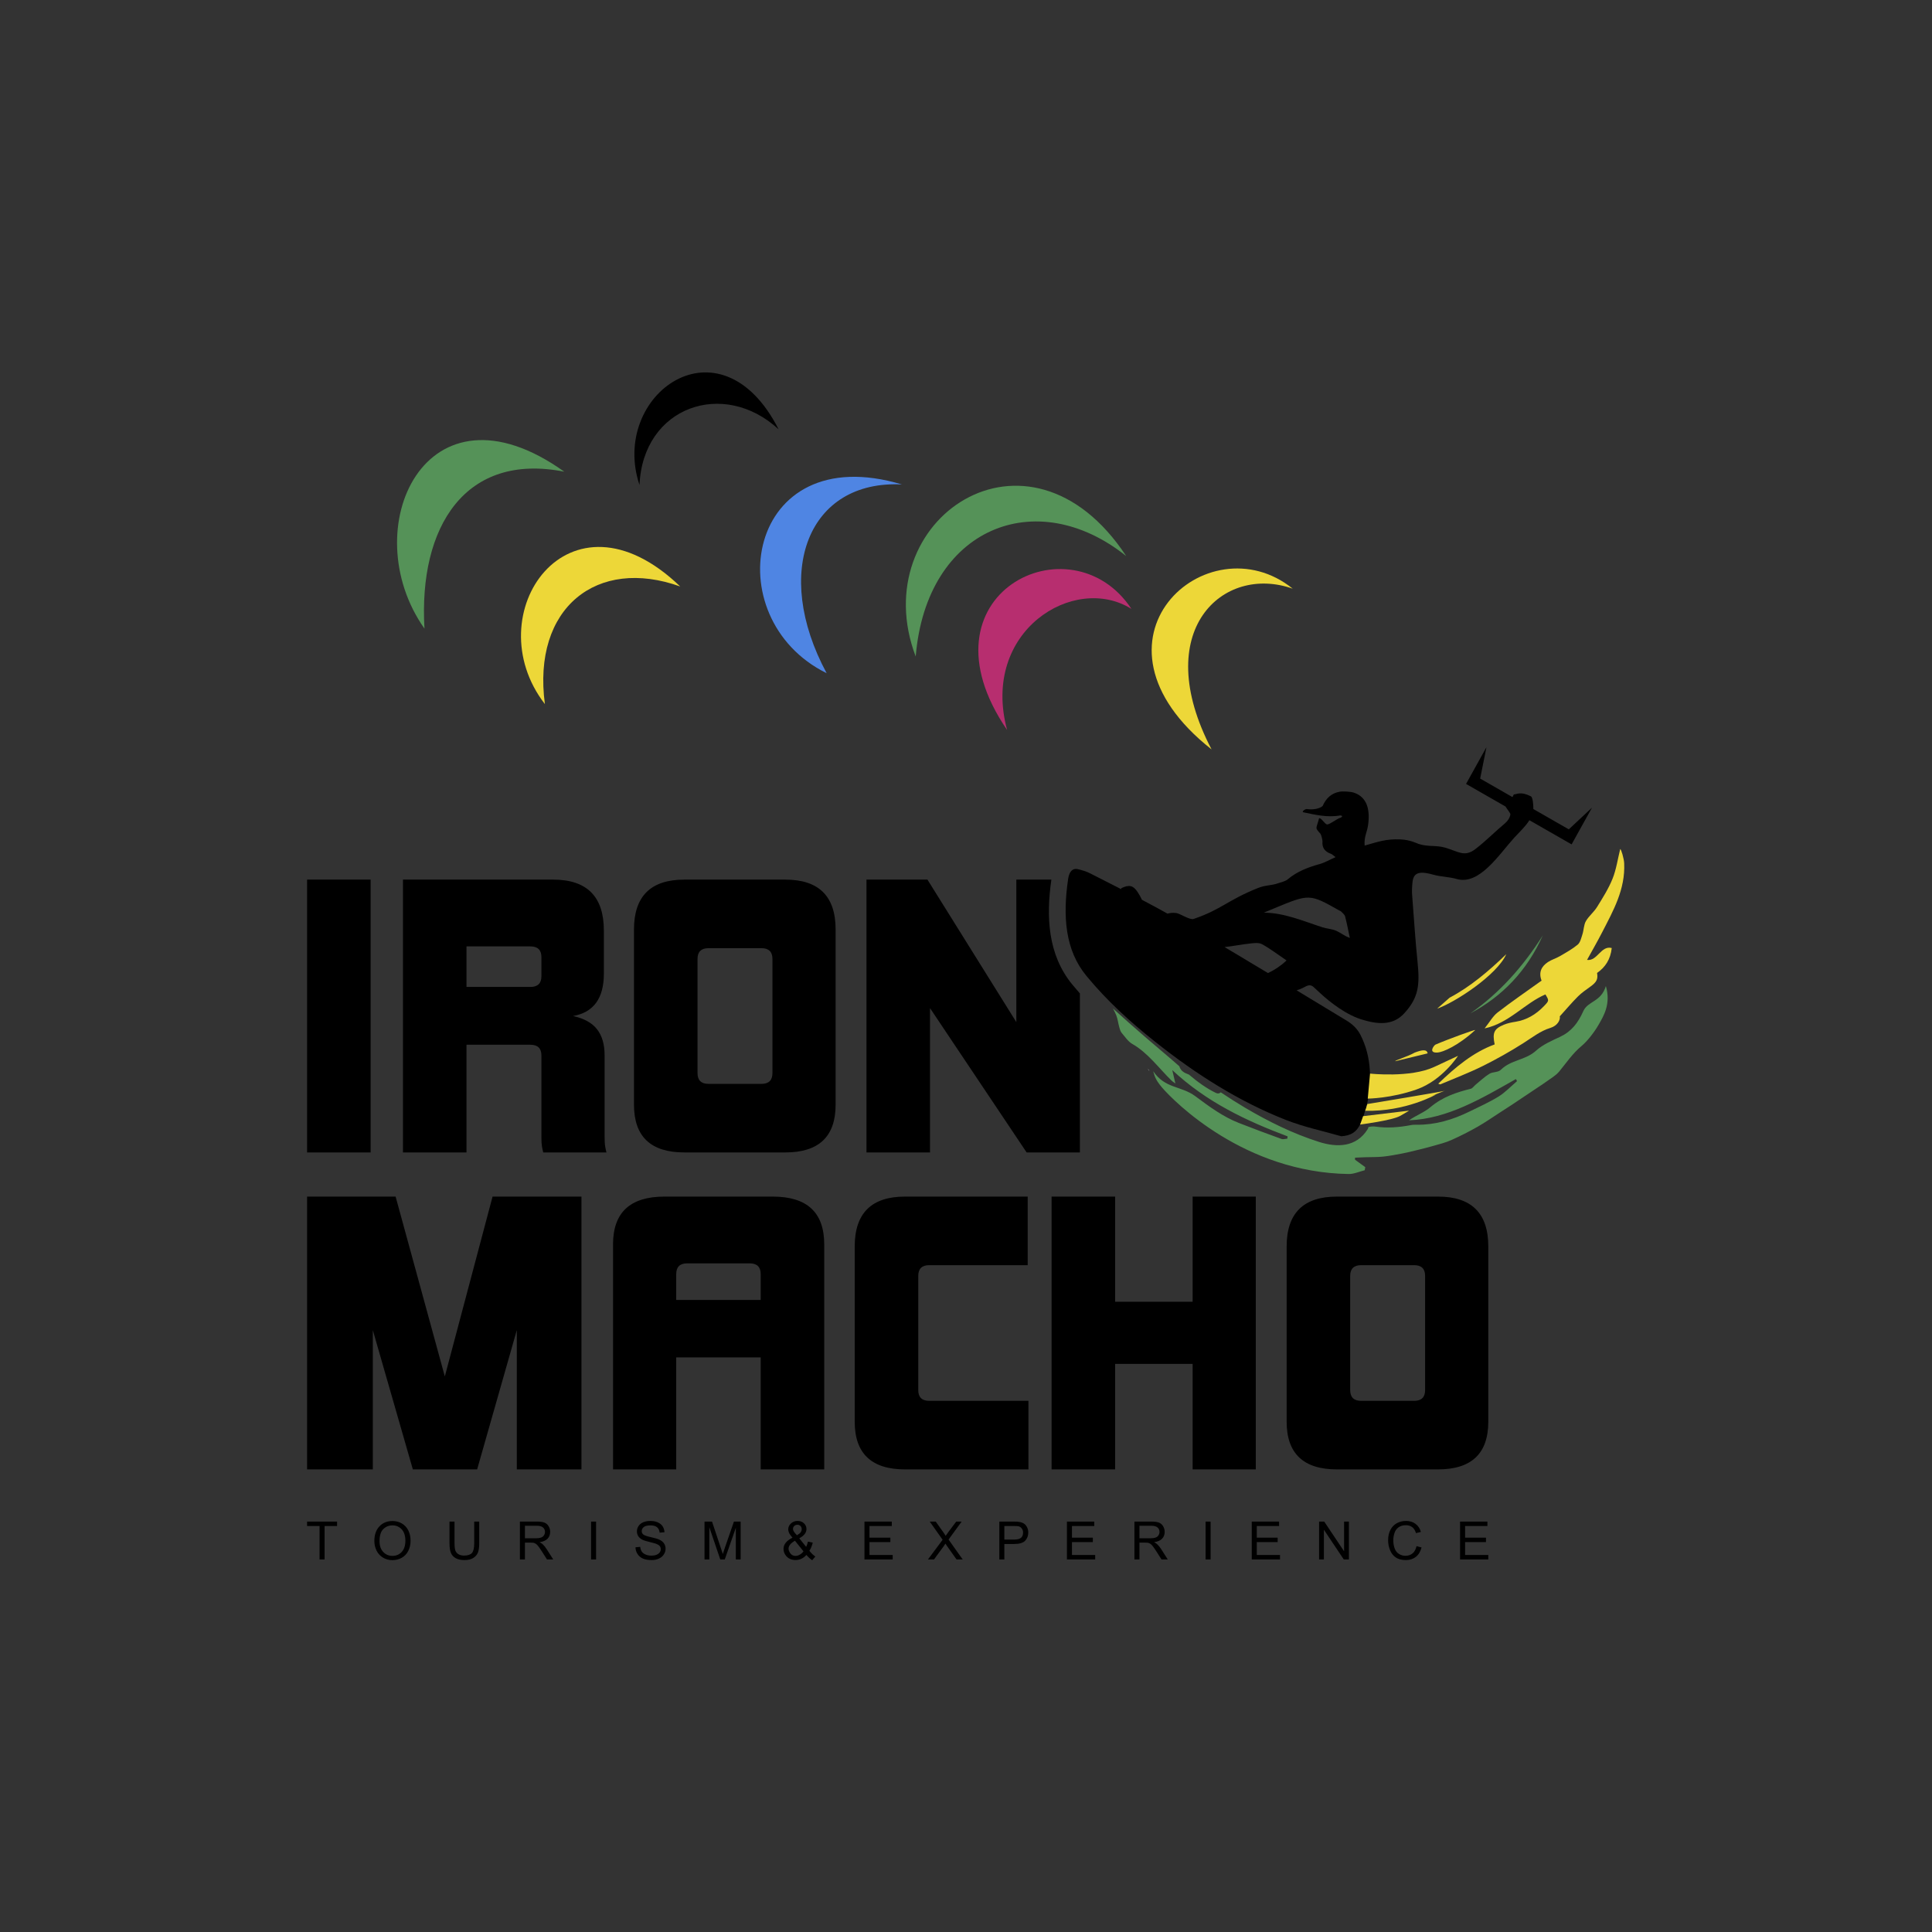 <svg xmlns="http://www.w3.org/2000/svg" xmlns:xlink="http://www.w3.org/1999/xlink" id="Camada_1" x="0px" y="0px" width="1133.859px" height="1133.859px" viewBox="0 0 1133.859 1133.859" xml:space="preserve"><rect x="0" y="0" width="1133.859" height="1133.859" fill="#333333" stroke="none"/><g>	<g>		<defs>			<rect id="SVGID_1_" x="-0.191" y="0.191" width="1133.858" height="1133.857"></rect>		</defs>		<clipPath id="SVGID_2_">			<use xlink:href="#SVGID_1_"></use>		</clipPath>		<path clip-path="url(#SVGID_2_)" d="M318.83,676.345c-0.285-0.986-0.54-2.145-0.753-3.479c-0.224-1.332-0.326-2.98-0.326-4.945    V619.46c0-4.213-2.157-6.318-6.471-6.318h-37.503v63.203h-37.29V516.23h88.162c19.83,0,29.75,9.971,29.75,29.912v25.283    c0,14.469-6.044,22.75-18.111,24.867c6.471,1.404,11.172,3.998,14.123,7.793c2.94,3.785,4.416,8.842,4.416,15.16v47.402    c0,2.809,0.112,4.854,0.326,6.115c0.214,1.262,0.468,2.451,0.753,3.58H318.83V676.345z M317.751,561.741    c0-4.212-2.157-6.318-6.471-6.318h-37.503v23.797h37.503c4.313,0,6.471-2.105,6.471-6.316V561.741z M401.609,676.345    c-19.698,0-29.537-9.34-29.537-28.02V545.512c0-19.514,9.839-29.281,29.537-29.281h59.276c19.688,0,29.526,9.768,29.526,29.281    v102.814c0,18.68-9.838,28.02-29.526,28.02H401.609z M453.336,562.789c0-4.212-2.157-6.318-6.46-6.318h-31.042    c-4.314,0-6.471,2.106-6.471,6.318v67c0,4.211,2.157,6.318,6.471,6.318h31.042c4.303,0,6.46-2.107,6.46-6.318V562.789z     M602.513,676.345l-56.702-84.691v84.691h-37.289V516.23h35.783l52.165,83.634V516.23h20.563    c-3.104,21.62-2.176,44.034,12.313,61.605c1.455,1.76,2.93,3.48,4.426,5.189v93.318h-31.258V676.345z M180.224,676.345V516.23    h37.289v160.115H180.224L180.224,676.345z"></path>	</g>	<g>		<defs>			<rect id="SVGID_3_" x="-0.191" y="0.191" width="1133.858" height="1133.857"></rect>		</defs>		<clipPath id="SVGID_4_">			<use xlink:href="#SVGID_3_"></use>		</clipPath>		<path clip-path="url(#SVGID_4_)" d="M784.646,862.365c-19.615,0-29.535-9.27-29.535-28.012V731.542    c0-19.596,9.92-29.283,29.535-29.283h59.275c19.617,0,29.537,9.688,29.537,29.283v102.813c0,18.74-9.92,28.01-29.537,28.01    H784.646L784.646,862.365z M836.373,748.818c0-4.213-2.146-6.318-6.461-6.318h-31.041c-4.314,0-6.473,2.105-6.473,6.318v66.988    c0,4.223,2.156,6.328,6.473,6.328h31.041c4.313,0,6.461-2.105,6.461-6.328V748.818z M699.933,862.365v-61.934h-45.488v61.934    h-37.289V702.259h37.289v61.73h45.488v-61.73h37.076v160.105H699.933z M531.15,862.365c-19.616,0-29.536-9.27-29.536-28.012    V731.542c0-19.596,9.92-29.283,29.536-29.283h71.996v40.24h-57.772c-4.314,0-6.461,2.105-6.461,6.318v66.988    c0,4.223,2.146,6.328,6.461,6.328h58.198v40.229H531.15V862.365z M446.438,747.759c0-4.211-2.157-6.316-6.472-6.316h-36.648    c-4.304,0-6.46,2.105-6.46,6.316v15.17h49.58V747.759L446.438,747.759z M446.438,862.365v-65.729h-49.581v65.729h-37.076V730.281    c0-18.752,10.134-28.021,30.177-28.021h63.59c20.044,0,30.178,9.27,30.178,28.021v132.084H446.438z M303.304,862.365v-81.73    l-23.279,81.73h-37.727l-23.493-81.73v81.73h-38.581V702.259h51.95l28.885,105.551l28.021-105.551h52.164v160.105H303.304z"></path>	</g>	<g>		<defs>			<rect id="SVGID_5_" x="-0.191" y="0.191" width="1133.858" height="1133.857"></rect>		</defs>		<clipPath id="SVGID_6_">			<use xlink:href="#SVGID_5_"></use>		</clipPath>		<path clip-path="url(#SVGID_6_)" d="M776.08,544.2c2.654,0.854,5.604,0.957,8.139,2.064c2.523,1.1,4.701,3.022,7.979,4.183    c-0.906-4.233-1.699-8.496-2.799-12.667c-0.285-1.1-1.506-1.954-2.359-2.869c-0.244-0.274-0.672-0.356-1.008-0.549    c-17.5-9.869-17.5-9.869-38.316-1.231c-2.006,0.825-4.01,1.659-6.014,2.493C753.796,535.704,764.785,540.558,776.08,544.2     M872.359,438.539h0.012l-3.693,18.396l18.943,10.847c0.266-0.417,0.539-0.906,0.795-1.536c1.801-0.021,3.906-1.964,10,1.067    c1.131,0.57,1.518,4.793,1.486,7.499l20.807,11.914l13.604-12.728l-9.311,16.768l-2.654,4.782l-24.766-14.183    c-2.451,3.896-5.891,6.959-8.984,10.368c-8.9,9.788-20.357,27.989-33.717,24.124c-4.498-1.303-9.381-1.272-13.889-2.564    c-12.26-3.51-11.955,1.882-12.313,8.638c-0.07,1.425,0.041,2.869,0.152,4.305c0.998,12.728,1.791,25.486,3.084,38.185    c1.373,13.533,0.752,20.929-7.783,30.269c-5.84,6.391-13.635,6.959-23.555,4.039c-10.092-2.596-20.287-10.814-25.527-15.639    c-1.313-1.201-2.635-2.441-3.957-3.674c-1.74-1.617-3.154-1.402-5.361-0.203c-1.813,0.988-3.316,1.547-4.771,1.994    c9.828,5.943,19.656,11.895,29.475,17.846c2.941,1.781,6.023,4.488,7.875,8.068c3.439,6.635,5.189,13.676,5.605,20.98l0.082,1.545    c0,0.135,0.01,0.256,0.01,0.379l0.967,2.115c0,0,1.559-2.006,1.455-0.865c7.602,2.025,15.518,1.322,23.412,0.986    c3.551-0.15,15.17-7.133,18.73-7.184c0.387,2.891-21.457,15.832-29.129,15.965c-4.213,0.07-8.477,1.414-12.689,2.309    c-0.539,0.113-3.012-0.387-3.551-0.264c-0.295,2.238-1.006,5.383-1.332,6.746c12.127-2.422,26.393-5.332,37.838-7.621    c-4.15,5.139-27.043,10.521-37.543,8.801c-0.254,0.031-0.539,0.063-0.834,0.082c-0.275,1.037-0.57,2.074-0.865,3.113    c-0.193,0.619-0.377,1.199-0.568,1.77c3.529-0.355,7.07-0.701,10.602-1.059c1.801-0.172,3.611-0.285,5.422-0.406    c1.75-0.133,3.512-0.244,5.271-0.367c-4.15,2.342-12.738,3.705-22.426,4.732c-2.553,5.666-5.971,7.58-11.598,7.967    c-10.826-3.125-21.846-5.393-32.436-9.555c-27.064-10.611-52.521-26.564-76.879-45.969    c-14.184-11.293-27.848-23.543-40.271-38.611c-12.434-15.068-13.979-34.796-10.693-57.006c0.621-4.192,2.646-6.329,5.557-5.638    c2.543,0.601,5.098,1.323,7.498,2.564c6.004,3.104,12.037,6.145,18.061,9.197c0.029-0.193,0.061-0.388,0.092-0.59    c4.537-2.116,6.857-1.75,9.563,2.289c0.967,1.444,1.791,2.98,2.545,4.567c5.016,2.625,10.02,5.312,14.986,8.109    c1.547-0.479,3.244-0.601,5.158-0.347c2.41,0.326,7.875,4.243,10.244,3.43c16.434-5.638,19.525-10.815,37.596-18.101    c4.518-1.832,7.936-1.384,11.914-2.829c1.924-0.691,4.162-1.048,5.646-2.299c5.514-4.64,11.904-7.051,18.66-8.933    c3.063-0.845,5.9-2.534,9.412-4.09c-1.467-1.068-2.016-1.689-2.697-1.934c-3.408-1.23-5.361-3.388-4.984-7.314    c0.07-0.743-0.732-3.907-1.191-4.446c-3.396-3.958-2.555-2.432-0.834-9.015c1.1-0.865,3.42,3.582,4.844,3.53    c1.617-0.061,5.982-3.561,7.641-3.896c0.633-0.122,1.518-1.059,0.824-1.18c0.01,0,0.021-0.011,0.021-0.011    c-0.266-0.092-0.561-0.152-0.855-0.214c-7.701,1.395-14.926-0.448-21.578-1.811c-1.455-0.306,1.066-2.076,1.975-1.934    c3.111,0.499,7.191,0.03,9.258-1.791c1.963-4.518,5.057-7.446,9.891-8.353c1.975-0.376,6.541-0.103,8.453,0.539    c8.008,2.676,9.504,10.49,8.324,18.915c-0.652,4.64-2.432,6.827-2.035,12.138c7.896-2.208,12.422-3.968,20.857-3.632    c5.932,0.224,9.717,2.31,10.754,2.645c5.818,1.883,10.113,0.621,15.578,2.188c7.844,2.259,11.344,5.749,17.732,0.906    c6.084-4.609,11.619-10.337,17.49-15.201c1.586-1.313,2.859-3.276,3.133-5.219c0.092-0.683-2.188-3.389-2.857-4.609    l-23.158-13.257l3.316-5.983L872.359,438.539z M744.171,571.082c3.836-1.801,7.469-4.203,10.877-7.408    c-5.047-3.418-9.514-6.897-14.416-9.554c-1.965-1.068-4.926-0.621-7.377-0.346c-4.863,0.528-9.717,1.535-14.57,2.045    C727.191,560.876,735.687,565.963,744.171,571.082z"></path>	</g>	<g>		<defs>			<rect id="SVGID_7_" x="-0.191" y="0.191" width="1133.858" height="1133.857"></rect>		</defs>		<clipPath id="SVGID_8_">			<use xlink:href="#SVGID_7_"></use>		</clipPath>		<path clip-path="url(#SVGID_8_)" fill="#559258" d="M862.939,594.736c16.979-11.854,30.898-27.4,42.498-45.744    C896.056,570.001,881.527,584.816,862.939,594.736 M692.119,625.748c0.855,2.799,2.779,3.826,5.443,4.834    c0.07,0.02,0.143,0.051,0.215,0.08c4.924,4.162,10.082,7.998,15.902,10.795c1.1,0.529,2.084,0.256,2.787-0.375    c4.689,3.143,9.441,6.176,14.285,9.045c13.725,8.109,28.121,15.199,43.281,20.023c10.623,3.387,21.916,3.266,28.631-7.449    c0.254-0.416,0.408-0.844,0.459-1.26c1.393-0.338,2.818-0.439,4.1-0.256c6.93,0.996,13.797,0.447,20.717-0.865    c1.209-0.232,2.451-0.254,3.672-0.232c10.662,0.102,20.889-2.859,30.828-7.754c5.738-2.818,11.59-5.422,17.094-8.82    c3.855-2.391,7.213-5.973,10.795-9.016c-0.225-0.406-0.447-0.803-0.672-1.211c-20.115,11.387-40.098,23.352-62.715,24.195    c4.1-2.891,8.76-4.508,12.504-7.672c7.273-6.137,15.344-8.738,23.717-10.836c1.049-0.254,1.924-1.639,2.91-2.441    c2.666-2.166,5.219-4.629,8.066-6.359c2.035-1.23,5.037-0.723,6.654-2.318c6.115-6.033,14.367-5.484,20.777-11.314    c3.877-3.529,9.258-5.818,13.979-8.027c6.727-3.164,10.521-8.107,13.686-15.148c2.695-5.973,10.418-5.26,13.217-14.684    c3.063,10.391-1.242,17.471-4.172,22.568c-2.543,4.436-6.613,9.736-10.082,12.615c-5.148,4.273-8.844,9.748-13.045,14.885    c-2.035,2.504-4.945,4.061-7.51,5.963c-1.646,1.223-3.365,2.299-5.057,3.43c-5.117,3.43-10.225,6.867-15.354,10.275    c-2.045,1.363-4.119,2.676-6.186,3.998c-4.59,2.951-9.086,6.125-13.787,8.801c-5.098,2.9-10.316,5.557-15.607,7.906    c-3.459,1.537-7.121,2.4-10.713,3.439c-3.002,0.875-6.045,1.605-9.066,2.35c-2.908,0.713-5.818,1.455-8.75,2.016    c-3.783,0.723-7.578,1.465-11.373,1.861c-3.439,0.355-6.898,0.254-10.348,0.365c-2.057,0.072-4.111,0.174-6.166,0.256    c0,0.406,0,0.813,0.01,1.221c2.004,1.455,4.01,2.898,6.014,4.354c-0.123,0.602-0.234,1.201-0.346,1.813    c-3.135,0.783-6.33,2.248-9.381,2.207c-61.16-0.854-102.314-42.346-109.51-50.697c-4.576-5.303-4.588-7.887-5.238-9.646    c7.051,10.418,16.34,8.414,24.855,14.773c8.068,6.031,16.127,11.953,25.314,15.564c8.332,3.277,16.727,6.391,25.131,9.434    c1.018,0.365,2.279-0.104,3.428-0.184c0.051-0.438,0.104-0.887,0.164-1.334c-24.227-9.096-47.576-20.104-67.682-38.887    c0.59,2.555,1.078,4.67,1.82,7.875c-1.342-0.996-1.779-1.262-2.145-1.617c-7.592-7.387-13.98-16.412-23.158-21.621    c-2.432-1.383-4.252-4.172-6.217-6.471c-0.682-0.805-1.057-2.045-1.373-3.174c-0.662-2.381-0.945-4.955-1.832-7.205    c-0.539-1.383-1.23-2.686-1.932-3.967c6.234,5.645,12.514,11.242,18.883,16.717C678.73,614.312,685.496,619.929,692.119,625.748z"></path>	</g>	<g>		<defs>			<rect id="SVGID_9_" x="-0.191" y="0.191" width="1133.858" height="1133.857"></rect>		</defs>		<clipPath id="SVGID_10_">			<use xlink:href="#SVGID_9_"></use>		</clipPath>		<path clip-path="url(#SVGID_10_)" fill="#FDFDFD" d="M674.558,628.658c-0.324-0.457-0.641-0.945-0.955-1.465    C674.091,627.65,674.355,628.119,674.558,628.658"></path>	</g>	<g>		<defs>			<rect id="SVGID_11_" x="-0.191" y="0.191" width="1133.858" height="1133.857"></rect>		</defs>		<clipPath id="SVGID_12_">			<use xlink:href="#SVGID_11_"></use>		</clipPath>		<path clip-path="url(#SVGID_12_)" fill="#EDD738" d="M830.298,617.742c4.09-1.559,7.152-2.127,7.549,0.467    c-6.348,1.537-12.676,3.072-19.025,4.609C818.73,622.228,825.66,620.316,830.298,617.742 M799.98,655.06l-1.74,4.914    c0,0,18.701-2.369,23.482-5.064c4.771-2.688,5.221-3.094,5.221-3.094L799.98,655.06z M842.732,642.373    c0,0-17.947,10.186-41.514,9.514l1.252-3.938c0,0,45.002-7.418,45.594-7.824c0.578-0.406-7.488,2.98-7.488,2.98L842.732,642.373z     M804.048,630.072c0,0,23.646,2.615,37.646-3.896c13.99-6.521,13.99-6.521,13.99-6.521s-9.139,14.346-24.227,19.688    s-28.742,5.414-28.742,5.414L804.048,630.072z M931.412,563.348c6.045,0.875,8.15-8.638,14.488-6.969    c-0.701,6.725-3.865,11.333-8.607,14.64c0.641,3.664-0.305,5.404-3.895,7.998c-2.504,1.813-5.09,3.563-7.307,5.77    c-3.592,3.582-6.908,7.52-10.674,11.68c0.439,2.066-1.303,5.506-5.504,6.787c-5.85,1.771-10.633,5.605-15.801,8.893    c-7.824,4.977-15.883,9.514-24.064,13.563c-8.088,4-16.451,7.174-24.703,10.664c-0.264,0.111-0.631-0.184-1.252-0.387    c10.217-9.84,20.654-18.498,33.1-23.035c-1.414-6.898-0.377-9.156,5.4-11.568c2.23-0.926,4.619-1.373,6.961-1.75    c6.318-1.037,11.771-4.162,16.533-9.127c3.113-3.234,3.104-3.256,0.885-6.896c-12.117,5.168-21.377,16.93-35.682,19.941    c2.951-3.705,4.873-7.225,7.6-9.33c8.305-6.439,16.932-12.32,25.834-18.711c-1.902-4.977,0.041-8.456,3.744-10.897    c2.178-1.436,4.689-2.116,6.939-3.429c3.602-2.106,7.295-4.121,10.551-6.827c1.455-1.21,2.074-3.958,2.768-6.115    c0.803-2.513,0.771-5.515,2.004-7.642c1.771-3.052,4.67-5.271,6.543-8.281c3.297-5.342,6.746-10.734,9.105-16.615    c2.197-5.464,3.041-11.579,4.496-17.419c0.59,0.071,2.209,5.617,2.33,8.333c0.713,15.363-6.42,27.857-12.932,40.535    C937.476,552.604,934.414,557.885,931.412,563.348z M865.828,604.474c-10.225,9.42-19.057,12.982-21.967,13.227    c-6.014,0.51-2.229-4.293-1.383-4.648C850.097,609.775,865.707,604.146,865.828,604.474z M850.75,585.529    c12.219-6.473,22.973-15.607,33.279-25.559c-5.371,12.18-29.953,28.295-40.615,32.008    C846.099,589.609,848.429,587.562,850.75,585.529z"></path>	</g>	<g>		<defs>			<rect id="SVGID_13_" x="-0.191" y="0.191" width="1133.858" height="1133.857"></rect>		</defs>		<clipPath id="SVGID_14_">			<use xlink:href="#SVGID_13_"></use>		</clipPath>		<path clip-path="url(#SVGID_14_)" fill="#EDD738" d="M399.202,344.195c-65.421-62.89-120.198,16.344-79.417,69.021    C312.227,356.612,350.427,326.682,399.202,344.195"></path>	</g>	<g>		<defs>			<rect id="SVGID_15_" x="-0.191" y="0.191" width="1133.858" height="1133.857"></rect>		</defs>		<clipPath id="SVGID_16_">			<use xlink:href="#SVGID_15_"></use>		</clipPath>		<path clip-path="url(#SVGID_16_)" d="M456.949,251.962c-34.351-67.601-99.344-20.123-81.635,32.65    C377.331,238.451,424.871,222.298,456.949,251.962"></path>	</g>	<g>		<defs>			<rect id="SVGID_17_" x="-0.191" y="0.191" width="1133.858" height="1133.857"></rect>		</defs>		<clipPath id="SVGID_18_">			<use xlink:href="#SVGID_17_"></use>		</clipPath>		<path clip-path="url(#SVGID_18_)" fill="#559258" d="M331.18,276.833c-81.416-58.146-123.331,33.692-82.061,92.102    C245.545,308.927,273.233,265.354,331.18,276.833"></path>	</g>	<g>		<defs>			<rect id="SVGID_19_" x="-0.191" y="0.191" width="1133.858" height="1133.857"></rect>		</defs>		<clipPath id="SVGID_20_">			<use xlink:href="#SVGID_19_"></use>		</clipPath>		<path clip-path="url(#SVGID_20_)" fill="#4F85E3" d="M529.362,284.33c-91.449-27.486-109.699,78.52-44.226,110.751    C453.063,335.485,474.558,281.494,529.362,284.33"></path>	</g>	<g>		<defs>			<rect id="SVGID_21_" x="-0.191" y="0.191" width="1133.858" height="1133.857"></rect>		</defs>		<clipPath id="SVGID_22_">			<use xlink:href="#SVGID_21_"></use>		</clipPath>		<path clip-path="url(#SVGID_22_)" fill="#559258" d="M660.953,326.35c-57.422-87.123-153.921-21.292-123.54,58.957    C543.661,309.531,608.277,284.163,660.953,326.35"></path>	</g>	<g>		<defs>			<rect id="SVGID_23_" x="-0.191" y="0.191" width="1133.858" height="1133.857"></rect>		</defs>		<clipPath id="SVGID_24_">			<use xlink:href="#SVGID_23_"></use>		</clipPath>		<path clip-path="url(#SVGID_24_)" fill="#B72E6F" d="M664.025,357.363c-35.354-53.641-127.555-8.772-72.977,71.058    C575.412,370.264,630.509,336.335,664.025,357.363"></path>	</g>	<g>		<defs>			<rect id="SVGID_25_" x="-0.191" y="0.191" width="1133.858" height="1133.857"></rect>		</defs>		<clipPath id="SVGID_26_">			<use xlink:href="#SVGID_25_"></use>		</clipPath>		<path clip-path="url(#SVGID_26_)" fill="#EDD738" d="M758.693,345.497c-49.967-40.376-129.191,30.105-47.643,94.317    C674.582,370.153,717.72,330.969,758.693,345.497"></path>	</g>	<g>		<defs>			<rect id="SVGID_27_" x="-0.191" y="0.191" width="1133.858" height="1133.857"></rect>		</defs>		<clipPath id="SVGID_28_">			<use xlink:href="#SVGID_27_"></use>		</clipPath>		<path clip-path="url(#SVGID_28_)" d="M278.299,892.99h2.95v12.816c0,2.234-0.247,4.035-0.745,5.338    c-0.531,1.305-1.426,2.391-2.731,3.197c-1.333,0.84-3.042,1.242-5.183,1.242c-2.081,0-3.788-0.342-5.089-1.088    c-1.337-0.713-2.268-1.736-2.859-3.104c-0.554-1.363-0.835-3.229-0.835-5.586V892.99h2.95v12.816c0,1.922,0.188,3.354,0.524,4.283    c0.375,0.898,0.996,1.615,1.868,2.109c0.868,0.498,1.92,0.746,3.196,0.746c2.139,0,3.659-0.498,4.588-1.459    c0.905-0.994,1.369-2.889,1.369-5.68V892.99H278.299z M308.078,902.796h6.298c1.366,0,2.392-0.154,3.167-0.436    c0.745-0.248,1.333-0.713,1.706-1.334c0.404-0.59,0.592-1.271,0.592-1.986c0-1.055-0.373-1.924-1.148-2.576    c-0.745-0.682-1.954-1.023-3.6-1.023h-7.013v7.355H308.078z M305.128,915.21V892.99h9.839c1.987,0,3.503,0.184,4.529,0.59    c1.025,0.4,1.863,1.115,2.455,2.107c0.621,1.023,0.928,2.143,0.928,3.354c0,1.584-0.495,2.916-1.52,4.002    c-1.025,1.059-2.604,1.74-4.718,2.051c0.777,0.373,1.368,0.744,1.772,1.117c0.834,0.777,1.674,1.77,2.417,2.949l3.851,6.051    h-3.664l-2.952-4.625c-0.865-1.334-1.549-2.357-2.107-3.072c-0.558-0.713-1.055-1.211-1.493-1.488    c-0.434-0.279-0.895-0.465-1.362-0.592c-0.312-0.061-0.872-0.092-1.613-0.092h-3.413v9.869H305.128L305.128,915.21z     M346.886,915.21V892.99h2.949v22.221H346.886z M372.959,908.074l2.761-0.248c0.124,1.117,0.431,2.018,0.932,2.76    c0.463,0.717,1.209,1.273,2.234,1.738c0.992,0.438,2.142,0.652,3.384,0.652c1.146,0,2.11-0.154,2.979-0.496    c0.868-0.342,1.493-0.809,1.927-1.398c0.4-0.588,0.617-1.209,0.617-1.893s-0.186-1.305-0.59-1.83    c-0.404-0.496-1.086-0.934-2.018-1.305c-0.591-0.217-1.924-0.588-3.941-1.086c-2.051-0.496-3.476-0.932-4.314-1.365    c-1.052-0.561-1.831-1.271-2.358-2.08c-0.528-0.838-0.775-1.77-0.775-2.764c0-1.146,0.31-2.201,0.958-3.164    c0.625-0.963,1.556-1.707,2.796-2.234c1.208-0.498,2.578-0.744,4.068-0.744c1.643,0,3.102,0.246,4.344,0.807    c1.273,0.527,2.234,1.303,2.916,2.326c0.685,1.025,1.025,2.205,1.089,3.508l-2.826,0.217c-0.154-1.395-0.651-2.453-1.522-3.164    c-0.899-0.744-2.17-1.086-3.878-1.086c-1.8,0-3.072,0.311-3.91,0.963c-0.808,0.65-1.212,1.459-1.212,2.357    c0,0.807,0.28,1.459,0.872,1.986c0.558,0.496,2.046,1.057,4.438,1.582c2.388,0.527,4.034,1.023,4.903,1.428    c1.306,0.59,2.268,1.336,2.855,2.236c0.621,0.93,0.931,1.984,0.931,3.166c0,1.18-0.339,2.295-1.025,3.32    c-0.651,1.055-1.643,1.861-2.885,2.451c-1.276,0.588-2.702,0.869-4.285,0.869c-2.017,0-3.69-0.281-5.059-0.869    c-1.363-0.59-2.421-1.49-3.196-2.668C373.393,910.896,372.989,909.562,372.959,908.074z M856.886,915.21V892.99h16.049v2.605    h-13.1v6.828h12.258v2.607h-12.258v7.572h13.625v2.605h-16.574V915.21z M831.333,907.421l2.947,0.744    c-0.621,2.42-1.709,4.254-3.322,5.525c-1.582,1.24-3.537,1.893-5.865,1.893c-2.389,0-4.344-0.496-5.836-1.459    c-1.488-0.994-2.637-2.389-3.412-4.252c-0.775-1.83-1.18-3.816-1.18-5.928c0-2.326,0.434-4.348,1.334-6.055    c0.869-1.736,2.143-3.041,3.756-3.939c1.645-0.9,3.445-1.334,5.4-1.334c2.203,0,4.064,0.557,5.586,1.705    c1.52,1.119,2.576,2.699,3.166,4.75l-2.887,0.684c-0.496-1.613-1.271-2.795-2.234-3.508c-0.994-0.744-2.203-1.119-3.693-1.119    c-1.707,0-3.137,0.404-4.283,1.211c-1.146,0.84-1.955,1.924-2.391,3.322c-0.465,1.365-0.713,2.795-0.713,4.25    c0,1.896,0.277,3.541,0.838,4.938c0.527,1.428,1.398,2.482,2.545,3.166c1.148,0.715,2.422,1.055,3.754,1.055    c1.646,0,3.043-0.465,4.191-1.428C830.152,910.681,830.929,909.283,831.333,907.421z M774.15,915.21V892.99h3.01l11.668,17.441    V892.99h2.826v22.221h-3.01l-11.672-17.441v17.441H774.15z M734.632,915.21V892.99h16.047v2.605h-13.098v6.828h12.258v2.607    h-12.258v7.572h13.625v2.605h-16.574V915.21z M707.533,915.21V892.99h2.949v22.221H707.533z M668.724,902.796h6.303    c1.365,0,2.389-0.154,3.166-0.436c0.744-0.248,1.334-0.713,1.707-1.334c0.402-0.59,0.59-1.271,0.59-1.986    c0-1.055-0.371-1.924-1.148-2.576c-0.744-0.682-1.955-1.023-3.602-1.023h-7.016V902.796z M665.777,915.21V892.99h9.84    c1.984,0,3.508,0.184,4.529,0.59c1.023,0.4,1.863,1.115,2.453,2.107c0.619,1.023,0.932,2.143,0.932,3.354    c0,1.584-0.496,2.916-1.521,4.002c-1.023,1.059-2.607,1.74-4.717,2.051c0.773,0.373,1.363,0.744,1.768,1.117    c0.838,0.777,1.676,1.77,2.422,2.949l3.85,6.051h-3.664l-2.947-4.625c-0.869-1.334-1.553-2.357-2.111-3.072    c-0.559-0.713-1.055-1.211-1.488-1.488c-0.436-0.279-0.902-0.465-1.367-0.592c-0.309-0.061-0.867-0.092-1.611-0.092h-3.416v9.869    H665.777L665.777,915.21z M626.166,915.21V892.99h16.045v2.605h-13.096v6.828h12.26v2.607h-12.26v7.572h13.625v2.605h-16.574    V915.21z M589.439,903.541h5.744c1.895,0,3.26-0.34,4.066-1.055c0.773-0.715,1.178-1.707,1.178-3.012    c0-0.898-0.217-1.705-0.713-2.357c-0.465-0.684-1.086-1.117-1.832-1.334c-0.496-0.125-1.428-0.188-2.764-0.188h-5.68V903.541    L589.439,903.541z M586.492,915.21V892.99h8.381c1.49,0,2.605,0.061,3.383,0.217c1.117,0.186,2.02,0.525,2.762,1.021    c0.744,0.527,1.338,1.242,1.771,2.143c0.465,0.932,0.684,1.924,0.684,3.041c0,1.863-0.59,3.479-1.803,4.781    c-1.209,1.305-3.383,1.953-6.516,1.953h-5.713v9.064H586.492L586.492,915.21z M544.616,915.21l8.597-11.547l-7.571-10.674h3.506    l4.065,5.678c0.839,1.18,1.427,2.08,1.771,2.699c0.497-0.773,1.086-1.58,1.769-2.48l4.438-5.896h3.197l-7.698,10.551l8.288,11.67    h-3.601l-5.62-7.914c-0.31-0.465-0.619-0.898-0.898-1.367c-0.497,0.748-0.838,1.275-1.056,1.584l-5.648,7.697H544.616    L544.616,915.21z M507.334,915.21V892.99h16.045v2.605h-13.096v6.828h12.258v2.607h-12.258v7.572h13.625v2.605h-16.574V915.21z     M471.537,910.431l-4.998-6.207c-1.459,0.869-2.453,1.678-2.979,2.453c-0.528,0.744-0.776,1.488-0.776,2.203    c0,0.898,0.373,1.83,1.086,2.791c0.714,0.965,1.708,1.459,3.042,1.459c0.807,0,1.646-0.248,2.514-0.744    C470.295,911.89,471.009,911.238,471.537,910.431z M467.688,901.027c1.18-0.713,1.957-1.303,2.296-1.832    c0.341-0.527,0.527-1.117,0.527-1.77c0-0.744-0.248-1.365-0.713-1.859c-0.497-0.469-1.087-0.717-1.8-0.717    c-0.746,0-1.366,0.248-1.862,0.717c-0.496,0.465-0.745,1.055-0.745,1.734c0,0.346,0.094,0.715,0.278,1.086    c0.156,0.404,0.437,0.809,0.777,1.211L467.688,901.027z M473.275,912.572c-0.899,0.994-1.894,1.738-2.95,2.236    c-1.053,0.494-2.202,0.744-3.443,0.744c-2.267,0-4.099-0.775-5.432-2.299c-1.058-1.24-1.615-2.635-1.615-4.188    c0-1.365,0.434-2.607,1.335-3.693c0.869-1.117,2.203-2.078,3.941-2.916c-0.993-1.15-1.677-2.082-2.02-2.826    c-0.31-0.715-0.495-1.396-0.495-2.049c0-1.334,0.528-2.514,1.583-3.477c1.025-0.994,2.358-1.488,3.941-1.488    c1.521,0,2.762,0.465,3.724,1.396c0.994,0.932,1.459,2.049,1.459,3.354c0,2.109-1.397,3.939-4.221,5.432l4.036,5.027    c0.434-0.869,0.807-1.896,1.055-3.074l2.824,0.59c-0.498,1.957-1.148,3.539-1.986,4.781c1.023,1.334,2.203,2.482,3.477,3.385    l-1.832,2.17C475.571,914.962,474.424,913.939,473.275,912.572z M413.47,915.21V892.99h4.405l5.247,15.732    c0.497,1.459,0.838,2.547,1.088,3.291c0.247-0.805,0.651-2.018,1.179-3.566l5.341-15.457h3.94v22.221h-2.826v-18.59l-6.489,18.59    h-2.638l-6.426-18.932v18.932H413.47z M222.741,904.488c0,2.668,0.714,4.779,2.172,6.33c1.428,1.521,3.226,2.297,5.399,2.297    c2.204,0,4.037-0.773,5.463-2.326c1.427-1.553,2.141-3.756,2.141-6.613c0-1.797-0.31-3.381-0.899-4.717    c-0.621-1.363-1.52-2.391-2.701-3.135c-1.179-0.744-2.482-1.115-3.941-1.115c-2.08,0-3.878,0.711-5.369,2.139    C223.484,898.777,222.741,901.167,222.741,904.488z M219.699,904.425c0-3.662,0.993-6.549,2.979-8.629    c1.986-2.111,4.531-3.133,7.668-3.133c2.047,0,3.91,0.494,5.554,1.459c1.645,0.992,2.887,2.357,3.756,4.094    c0.868,1.771,1.303,3.758,1.303,5.959c0,2.27-0.465,4.285-1.366,6.055c-0.899,1.768-2.203,3.104-3.849,4.033    c-1.676,0.902-3.476,1.367-5.399,1.367c-2.111,0-3.975-0.498-5.62-1.521c-1.644-0.994-2.917-2.393-3.755-4.127    C220.133,908.242,219.699,906.38,219.699,904.425z M187.547,915.21v-19.613h-7.326v-2.605h17.6v2.605h-7.325v19.613H187.547z"></path>	</g></g></svg>